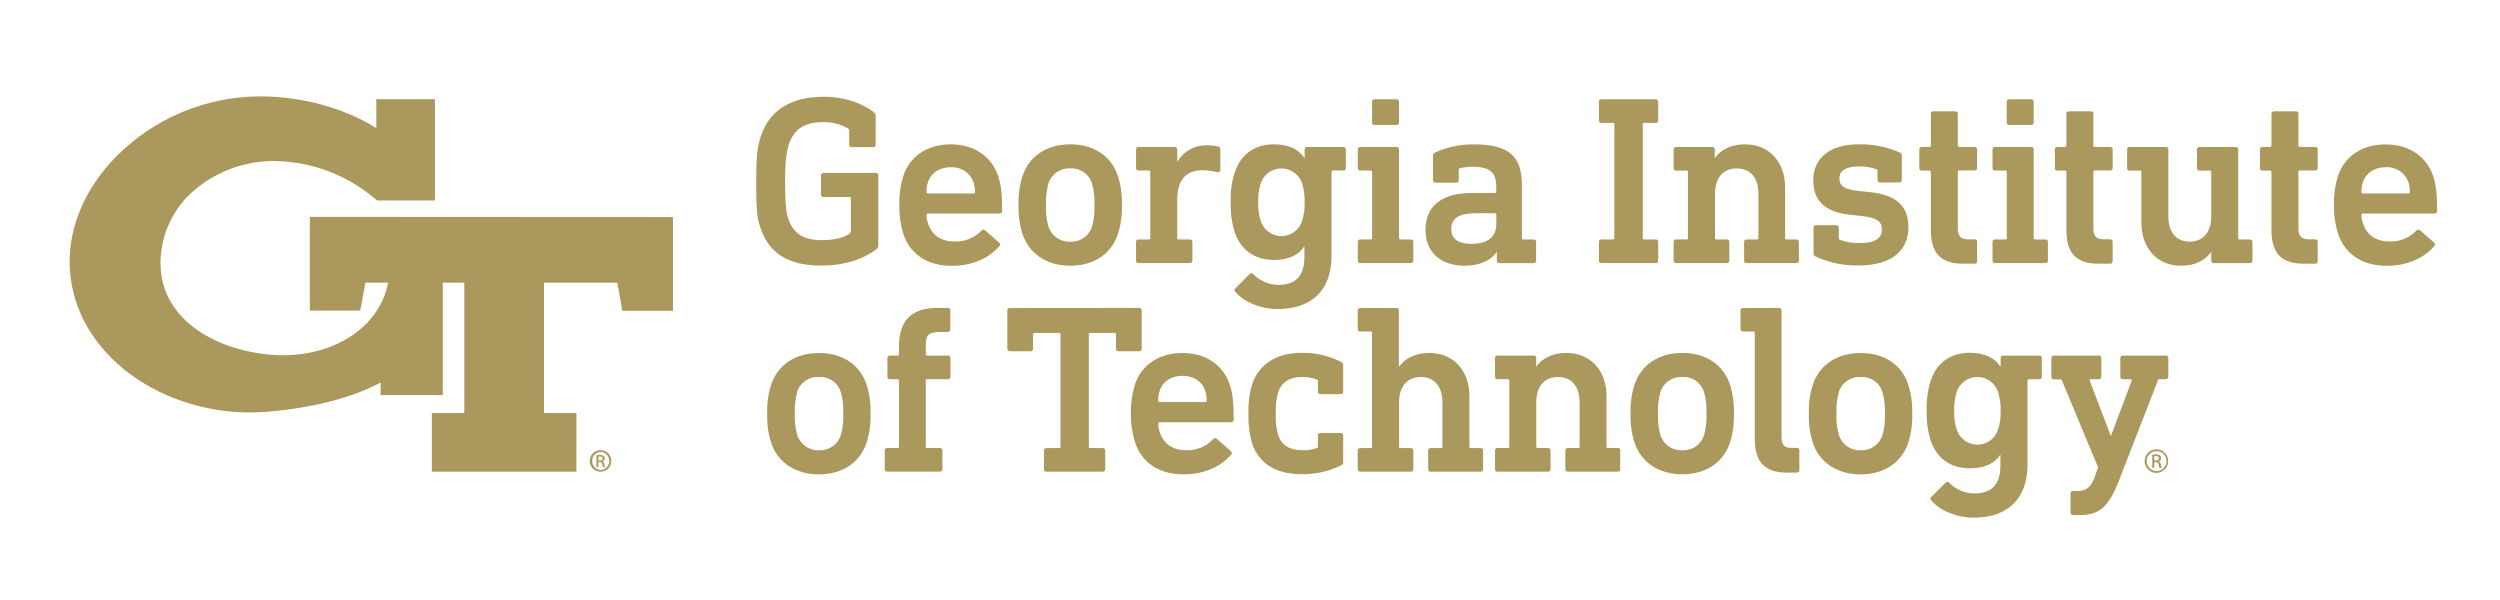 <svg width="100" height="24" viewBox="0 0 100 24" fill="none" xmlns="http://www.w3.org/2000/svg">
<path d="M34.961 4.499C34.983 4.514 35.001 4.535 35.012 4.56C35.024 4.584 35.029 4.611 35.027 4.638V5.791C35.028 5.803 35.026 5.816 35.022 5.828C35.017 5.84 35.01 5.851 35.001 5.86C34.992 5.869 34.981 5.876 34.969 5.881C34.957 5.885 34.944 5.887 34.931 5.886H34.065C34.052 5.888 34.039 5.886 34.027 5.881C34.014 5.877 34.003 5.87 33.994 5.861C33.985 5.852 33.978 5.841 33.973 5.829C33.969 5.817 33.967 5.804 33.968 5.791V5.223C33.969 5.207 33.967 5.192 33.96 5.178C33.953 5.165 33.943 5.153 33.93 5.145C33.623 4.964 33.272 4.874 32.916 4.885C32.108 4.885 31.741 5.232 31.558 5.761C31.481 6.003 31.404 6.33 31.404 7.264C31.404 8.199 31.452 8.514 31.529 8.748C31.712 9.278 32.069 9.606 32.869 9.606C33.398 9.606 33.745 9.499 33.937 9.374C34.015 9.327 34.034 9.298 34.034 9.22V7.939C34.035 7.931 34.035 7.923 34.032 7.916C34.03 7.908 34.025 7.901 34.02 7.895C34.014 7.89 34.007 7.886 33.999 7.883C33.992 7.88 33.984 7.88 33.976 7.881H32.935C32.923 7.882 32.91 7.88 32.898 7.875C32.886 7.871 32.875 7.864 32.866 7.855C32.857 7.846 32.85 7.835 32.845 7.823C32.841 7.811 32.839 7.798 32.84 7.785V7.014C32.839 7.001 32.841 6.989 32.845 6.977C32.85 6.965 32.857 6.954 32.866 6.945C32.875 6.936 32.886 6.929 32.898 6.924C32.91 6.92 32.923 6.918 32.935 6.918H35.035C35.048 6.917 35.061 6.919 35.074 6.924C35.086 6.928 35.097 6.935 35.106 6.944C35.115 6.953 35.122 6.964 35.127 6.976C35.132 6.988 35.134 7.001 35.133 7.014V9.777C35.139 9.824 35.129 9.871 35.107 9.912C35.084 9.954 35.049 9.987 35.006 10.007C34.487 10.384 33.756 10.624 32.849 10.624C31.529 10.624 30.749 10.132 30.412 9.096C30.273 8.692 30.248 8.296 30.248 7.266C30.248 6.235 30.297 5.86 30.431 5.46C30.767 4.42 31.626 3.871 32.945 3.871C33.776 3.864 34.537 4.143 34.961 4.499Z" fill="#AA985D"/>
<path d="M39.931 7.055C40.037 7.383 40.086 7.7 40.086 8.444C40.086 8.458 40.084 8.472 40.078 8.484C40.073 8.497 40.065 8.509 40.055 8.518C40.045 8.527 40.032 8.534 40.019 8.538C40.006 8.542 39.992 8.543 39.979 8.541H37.118C37.11 8.541 37.102 8.541 37.095 8.544C37.087 8.547 37.081 8.551 37.075 8.556C37.07 8.562 37.066 8.568 37.063 8.576C37.061 8.583 37.06 8.591 37.061 8.598C37.061 8.72 37.084 8.841 37.127 8.955C37.282 9.408 37.648 9.658 38.168 9.658C38.37 9.669 38.572 9.636 38.76 9.561C38.948 9.486 39.118 9.371 39.257 9.223C39.273 9.203 39.296 9.189 39.322 9.185C39.348 9.182 39.374 9.188 39.395 9.204L39.963 9.705C39.975 9.713 39.985 9.722 39.992 9.734C39.998 9.746 40.003 9.759 40.004 9.772C40.005 9.786 40.002 9.799 39.997 9.812C39.992 9.824 39.983 9.836 39.973 9.844C39.579 10.307 38.923 10.634 38.066 10.634C37.083 10.634 36.39 10.153 36.13 9.344C36.016 8.974 35.962 8.588 35.972 8.201C35.963 7.814 36.015 7.427 36.126 7.055C36.386 6.246 37.098 5.773 38.023 5.773C38.977 5.773 39.67 6.265 39.931 7.055ZM37.118 7.286C37.077 7.414 37.058 7.548 37.061 7.682C37.06 7.689 37.061 7.697 37.063 7.705C37.066 7.712 37.07 7.719 37.075 7.724C37.081 7.729 37.087 7.734 37.095 7.736C37.102 7.739 37.11 7.74 37.118 7.739H38.938C38.946 7.74 38.954 7.739 38.962 7.737C38.969 7.734 38.976 7.73 38.982 7.725C38.987 7.719 38.992 7.712 38.994 7.705C38.997 7.698 38.998 7.69 38.997 7.682C39 7.547 38.98 7.414 38.938 7.286C38.873 7.102 38.749 6.944 38.585 6.836C38.422 6.728 38.228 6.677 38.033 6.689C37.59 6.689 37.243 6.911 37.118 7.286Z" fill="#AA985D"/>
<path d="M44.721 7.055C44.837 7.426 44.889 7.813 44.876 8.201C44.889 8.59 44.837 8.977 44.721 9.348C44.462 10.157 43.749 10.629 42.815 10.629C41.88 10.629 41.158 10.157 40.897 9.348C40.781 8.977 40.729 8.59 40.742 8.201C40.729 7.813 40.781 7.426 40.897 7.055C41.158 6.246 41.869 5.773 42.815 5.773C43.76 5.773 44.459 6.246 44.721 7.055ZM41.937 7.344C41.859 7.623 41.826 7.912 41.841 8.201C41.826 8.49 41.858 8.78 41.937 9.058C41.995 9.242 42.113 9.402 42.272 9.512C42.431 9.622 42.622 9.676 42.815 9.665C43.006 9.676 43.196 9.621 43.353 9.511C43.51 9.401 43.626 9.242 43.681 9.058C43.76 8.78 43.792 8.49 43.777 8.201C43.792 7.912 43.759 7.623 43.681 7.344C43.627 7.16 43.511 6.999 43.354 6.889C43.197 6.779 43.006 6.725 42.815 6.737C42.621 6.725 42.429 6.778 42.269 6.888C42.109 6.998 41.991 7.159 41.934 7.344H41.937Z" fill="#AA985D"/>
<path d="M48.717 5.859C48.775 5.869 48.814 5.897 48.814 5.955V6.789C48.814 6.857 48.775 6.905 48.699 6.886C48.511 6.843 48.321 6.817 48.129 6.808C47.446 6.808 47.089 7.175 47.089 8.003V9.519C47.088 9.527 47.088 9.535 47.091 9.543C47.093 9.55 47.098 9.557 47.103 9.563C47.109 9.569 47.116 9.573 47.123 9.575C47.131 9.578 47.139 9.579 47.147 9.578H47.6C47.613 9.577 47.625 9.579 47.637 9.584C47.649 9.588 47.66 9.595 47.669 9.604C47.678 9.613 47.685 9.624 47.69 9.636C47.694 9.648 47.696 9.661 47.696 9.673V10.425C47.697 10.438 47.695 10.45 47.69 10.463C47.686 10.475 47.679 10.486 47.669 10.495C47.66 10.504 47.65 10.511 47.638 10.516C47.626 10.521 47.613 10.523 47.6 10.522H45.537C45.525 10.523 45.512 10.521 45.5 10.516C45.488 10.511 45.477 10.504 45.468 10.495C45.459 10.486 45.452 10.475 45.447 10.463C45.443 10.45 45.441 10.438 45.442 10.425V9.673C45.441 9.661 45.443 9.648 45.448 9.636C45.452 9.624 45.459 9.613 45.468 9.604C45.477 9.595 45.488 9.588 45.5 9.584C45.512 9.579 45.525 9.577 45.537 9.578H45.954C45.962 9.578 45.97 9.578 45.977 9.575C45.985 9.572 45.991 9.568 45.997 9.562C46.002 9.557 46.007 9.55 46.009 9.542C46.011 9.535 46.012 9.527 46.011 9.519V6.88C46.012 6.872 46.011 6.865 46.009 6.857C46.007 6.85 46.002 6.843 45.997 6.837C45.991 6.831 45.985 6.827 45.977 6.825C45.97 6.822 45.962 6.821 45.954 6.822H45.537C45.525 6.823 45.512 6.821 45.5 6.816C45.488 6.812 45.477 6.805 45.468 6.796C45.459 6.787 45.452 6.776 45.447 6.764C45.443 6.752 45.441 6.739 45.442 6.726V5.975C45.441 5.962 45.443 5.949 45.447 5.937C45.452 5.925 45.459 5.914 45.468 5.905C45.477 5.896 45.488 5.888 45.5 5.884C45.512 5.879 45.525 5.877 45.537 5.878H46.993C47.006 5.877 47.019 5.879 47.031 5.884C47.043 5.888 47.054 5.896 47.063 5.905C47.072 5.914 47.079 5.925 47.083 5.937C47.088 5.949 47.09 5.962 47.089 5.975V6.457H47.099C47.218 6.256 47.389 6.09 47.594 5.976C47.799 5.863 48.03 5.806 48.264 5.811C48.416 5.811 48.568 5.827 48.717 5.859Z" fill="#AA985D"/>
<path d="M52.177 6.323H52.185V5.976C52.184 5.963 52.186 5.95 52.191 5.938C52.195 5.926 52.203 5.915 52.212 5.906C52.221 5.896 52.232 5.889 52.244 5.885C52.256 5.88 52.269 5.878 52.282 5.879H53.736C53.749 5.878 53.762 5.88 53.775 5.885C53.787 5.889 53.798 5.896 53.807 5.906C53.816 5.915 53.823 5.926 53.828 5.938C53.833 5.95 53.834 5.963 53.834 5.976V6.723C53.834 6.736 53.833 6.749 53.828 6.761C53.823 6.774 53.816 6.784 53.807 6.794C53.798 6.803 53.787 6.81 53.775 6.814C53.762 6.819 53.749 6.82 53.736 6.819H53.32C53.312 6.818 53.304 6.819 53.296 6.821C53.288 6.824 53.282 6.828 53.276 6.834C53.27 6.839 53.266 6.846 53.264 6.854C53.261 6.862 53.26 6.87 53.261 6.878V10.235C53.261 11.564 52.52 12.362 51.095 12.362C50.449 12.362 49.764 12.093 49.409 11.668C49.398 11.659 49.39 11.648 49.385 11.636C49.38 11.623 49.377 11.61 49.378 11.596C49.379 11.582 49.383 11.569 49.39 11.558C49.397 11.546 49.407 11.536 49.418 11.529L49.986 10.961C49.995 10.951 50.005 10.943 50.017 10.937C50.029 10.931 50.043 10.928 50.056 10.928C50.069 10.928 50.082 10.931 50.094 10.937C50.106 10.943 50.117 10.951 50.125 10.961C50.257 11.097 50.414 11.205 50.587 11.279C50.761 11.354 50.948 11.393 51.136 11.394C51.85 11.394 52.177 11.008 52.177 10.283V9.858H52.168C51.956 10.186 51.561 10.398 50.964 10.398C50.184 10.398 49.624 10.003 49.384 9.271C49.266 8.887 49.214 8.487 49.23 8.086C49.213 7.688 49.265 7.291 49.384 6.911C49.624 6.169 50.184 5.773 50.964 5.773C51.57 5.773 51.964 5.986 52.177 6.323ZM50.432 7.325C50.354 7.571 50.318 7.828 50.327 8.086C50.317 8.344 50.352 8.602 50.432 8.847C50.489 9.021 50.599 9.172 50.747 9.279C50.895 9.386 51.073 9.444 51.256 9.444C51.438 9.444 51.617 9.386 51.764 9.279C51.912 9.172 52.023 9.021 52.08 8.847C52.16 8.602 52.196 8.344 52.185 8.086C52.194 7.828 52.159 7.57 52.08 7.325C52.021 7.153 51.91 7.004 51.762 6.899C51.614 6.794 51.437 6.737 51.256 6.737C51.075 6.737 50.898 6.794 50.75 6.899C50.602 7.004 50.491 7.153 50.432 7.325Z" fill="#AA985D"/>
<path d="M55.864 5.878C55.877 5.877 55.89 5.879 55.902 5.884C55.914 5.888 55.925 5.895 55.934 5.905C55.943 5.914 55.95 5.925 55.955 5.937C55.959 5.949 55.961 5.962 55.96 5.975V9.52C55.959 9.527 55.959 9.536 55.962 9.543C55.965 9.551 55.969 9.558 55.974 9.563C55.98 9.569 55.987 9.573 55.995 9.576C56.002 9.578 56.01 9.579 56.018 9.578H56.435C56.448 9.577 56.461 9.579 56.473 9.583C56.485 9.588 56.496 9.595 56.505 9.604C56.514 9.613 56.521 9.624 56.526 9.636C56.531 9.648 56.533 9.661 56.532 9.674V10.425C56.533 10.438 56.531 10.451 56.526 10.463C56.522 10.475 56.515 10.486 56.505 10.496C56.496 10.505 56.485 10.512 56.473 10.517C56.461 10.521 56.448 10.523 56.435 10.522H54.41C54.397 10.523 54.384 10.521 54.372 10.517C54.36 10.512 54.349 10.505 54.339 10.496C54.33 10.486 54.323 10.475 54.318 10.463C54.314 10.451 54.312 10.438 54.313 10.425V9.674C54.312 9.661 54.314 9.648 54.319 9.636C54.324 9.624 54.331 9.613 54.34 9.604C54.349 9.595 54.36 9.588 54.372 9.583C54.384 9.579 54.397 9.577 54.41 9.578H54.827C54.834 9.579 54.843 9.578 54.85 9.576C54.858 9.573 54.865 9.569 54.87 9.563C54.876 9.558 54.88 9.551 54.883 9.543C54.885 9.536 54.886 9.527 54.885 9.52V6.881C54.886 6.873 54.885 6.865 54.883 6.857C54.88 6.849 54.876 6.842 54.87 6.837C54.865 6.831 54.858 6.827 54.85 6.824C54.843 6.822 54.834 6.821 54.827 6.822H54.41C54.397 6.823 54.384 6.822 54.372 6.817C54.36 6.813 54.349 6.806 54.339 6.797C54.33 6.787 54.323 6.777 54.318 6.764C54.314 6.752 54.312 6.739 54.313 6.726V5.975C54.312 5.962 54.314 5.949 54.318 5.937C54.323 5.925 54.33 5.914 54.339 5.905C54.349 5.895 54.36 5.888 54.372 5.884C54.384 5.879 54.397 5.877 54.41 5.878H55.864ZM55.864 3.971C55.877 3.97 55.89 3.972 55.902 3.977C55.914 3.981 55.925 3.988 55.934 3.998C55.943 4.007 55.95 4.018 55.955 4.03C55.959 4.042 55.961 4.055 55.96 4.068V4.901C55.961 4.914 55.959 4.927 55.954 4.939C55.95 4.951 55.943 4.962 55.934 4.971C55.925 4.98 55.914 4.987 55.902 4.992C55.89 4.996 55.877 4.998 55.864 4.997H54.978C54.965 4.998 54.952 4.996 54.94 4.992C54.928 4.987 54.917 4.98 54.908 4.971C54.899 4.962 54.892 4.951 54.888 4.939C54.883 4.927 54.881 4.914 54.882 4.901V4.068C54.881 4.055 54.883 4.042 54.887 4.03C54.892 4.018 54.899 4.007 54.908 3.998C54.917 3.988 54.928 3.981 54.94 3.977C54.952 3.972 54.965 3.97 54.978 3.971H55.864Z" fill="#AA985D"/>
<path d="M60.875 7.392V9.521C60.874 9.529 60.875 9.537 60.877 9.544C60.88 9.552 60.884 9.558 60.889 9.564C60.895 9.57 60.901 9.574 60.909 9.577C60.916 9.579 60.924 9.58 60.932 9.579H61.349C61.361 9.579 61.374 9.581 61.386 9.585C61.398 9.59 61.409 9.597 61.418 9.606C61.427 9.615 61.434 9.626 61.438 9.638C61.443 9.649 61.445 9.662 61.444 9.675V10.426C61.445 10.439 61.443 10.452 61.439 10.464C61.434 10.476 61.427 10.487 61.418 10.496C61.409 10.505 61.398 10.513 61.386 10.517C61.374 10.522 61.362 10.524 61.349 10.524H59.971C59.958 10.524 59.945 10.522 59.933 10.518C59.921 10.513 59.91 10.506 59.9 10.497C59.891 10.488 59.884 10.477 59.879 10.464C59.875 10.452 59.873 10.439 59.874 10.426V10.09H59.861C59.64 10.407 59.217 10.629 58.571 10.629C57.738 10.629 57.02 10.176 57.02 9.203C57.02 8.192 57.733 7.719 58.87 7.719H59.794C59.802 7.721 59.81 7.72 59.818 7.717C59.825 7.715 59.832 7.711 59.837 7.705C59.843 7.7 59.847 7.693 59.849 7.686C59.852 7.678 59.853 7.67 59.852 7.662V7.479C59.852 6.949 59.65 6.669 58.899 6.669C58.73 6.672 58.562 6.692 58.397 6.728C58.358 6.737 58.349 6.757 58.349 6.794V7.211C58.349 7.224 58.348 7.237 58.343 7.249C58.339 7.261 58.331 7.272 58.322 7.281C58.313 7.29 58.303 7.297 58.291 7.301C58.279 7.306 58.266 7.308 58.253 7.307H57.419C57.407 7.308 57.394 7.306 57.382 7.301C57.37 7.297 57.359 7.29 57.349 7.281C57.34 7.272 57.333 7.261 57.328 7.249C57.324 7.237 57.322 7.224 57.322 7.211V6.226C57.32 6.2 57.327 6.174 57.341 6.151C57.355 6.129 57.376 6.111 57.4 6.101C57.887 5.881 58.416 5.769 58.95 5.774C60.364 5.774 60.875 6.256 60.875 7.392ZM59.044 8.529C58.36 8.529 58.051 8.732 58.051 9.165C58.051 9.55 58.329 9.753 58.842 9.753C59.497 9.753 59.853 9.493 59.853 8.962V8.587C59.853 8.549 59.835 8.529 59.796 8.529H59.044Z" fill="#AA985D"/>
<path d="M66.231 3.971C66.244 3.97 66.257 3.972 66.269 3.977C66.281 3.981 66.292 3.988 66.301 3.998C66.31 4.007 66.317 4.018 66.322 4.03C66.326 4.042 66.328 4.055 66.327 4.068V4.819C66.328 4.832 66.326 4.845 66.321 4.857C66.317 4.869 66.309 4.88 66.3 4.889C66.291 4.898 66.28 4.905 66.268 4.91C66.256 4.914 66.244 4.916 66.231 4.915H65.768C65.76 4.914 65.753 4.915 65.745 4.917C65.738 4.92 65.731 4.924 65.725 4.929C65.719 4.935 65.715 4.942 65.713 4.949C65.71 4.957 65.709 4.964 65.71 4.972V9.52C65.709 9.527 65.71 9.536 65.712 9.543C65.715 9.551 65.719 9.558 65.725 9.563C65.73 9.569 65.737 9.573 65.745 9.576C65.752 9.578 65.76 9.579 65.768 9.578H66.231C66.244 9.577 66.256 9.579 66.268 9.583C66.28 9.588 66.291 9.595 66.3 9.604C66.309 9.613 66.317 9.624 66.321 9.636C66.326 9.648 66.328 9.661 66.327 9.674V10.425C66.328 10.438 66.326 10.451 66.322 10.463C66.317 10.475 66.31 10.486 66.301 10.496C66.292 10.505 66.281 10.512 66.269 10.517C66.257 10.521 66.244 10.523 66.231 10.522H64.053C64.04 10.523 64.027 10.521 64.015 10.516C64.003 10.511 63.992 10.504 63.983 10.495C63.974 10.486 63.967 10.475 63.963 10.463C63.958 10.451 63.956 10.438 63.957 10.425V9.674C63.957 9.661 63.959 9.648 63.963 9.636C63.968 9.624 63.975 9.614 63.984 9.605C63.993 9.596 64.004 9.589 64.016 9.584C64.028 9.579 64.04 9.577 64.053 9.578H64.516C64.523 9.579 64.532 9.578 64.539 9.576C64.547 9.573 64.554 9.569 64.559 9.563C64.565 9.558 64.569 9.551 64.572 9.543C64.574 9.536 64.575 9.527 64.574 9.52V4.972C64.575 4.964 64.574 4.957 64.571 4.949C64.569 4.942 64.564 4.935 64.559 4.929C64.553 4.924 64.546 4.92 64.539 4.917C64.531 4.915 64.523 4.914 64.516 4.915H64.053C64.04 4.916 64.028 4.914 64.016 4.909C64.004 4.905 63.993 4.898 63.984 4.889C63.975 4.88 63.968 4.869 63.963 4.857C63.959 4.845 63.957 4.832 63.957 4.819V4.068C63.956 4.055 63.958 4.042 63.963 4.03C63.967 4.018 63.974 4.007 63.983 3.998C63.992 3.989 64.003 3.982 64.015 3.977C64.027 3.972 64.04 3.97 64.053 3.971H66.231Z" fill="#AA985D"/>
<path d="M71.406 7.498V9.521C71.405 9.528 71.406 9.536 71.408 9.544C71.411 9.551 71.415 9.558 71.421 9.564C71.426 9.569 71.433 9.574 71.44 9.576C71.448 9.579 71.456 9.58 71.463 9.579H71.859C71.872 9.578 71.885 9.58 71.897 9.585C71.909 9.59 71.919 9.597 71.928 9.606C71.937 9.615 71.944 9.626 71.949 9.637C71.954 9.649 71.956 9.662 71.955 9.675V10.426C71.956 10.439 71.954 10.452 71.949 10.464C71.945 10.476 71.938 10.487 71.929 10.496C71.92 10.505 71.909 10.513 71.897 10.517C71.885 10.522 71.872 10.524 71.859 10.523H69.861C69.848 10.524 69.835 10.522 69.823 10.518C69.811 10.513 69.8 10.506 69.79 10.497C69.781 10.488 69.774 10.476 69.77 10.464C69.766 10.452 69.764 10.439 69.765 10.426V9.675C69.764 9.662 69.766 9.649 69.77 9.637C69.775 9.625 69.782 9.614 69.791 9.605C69.8 9.596 69.811 9.589 69.823 9.585C69.835 9.58 69.848 9.578 69.861 9.579H70.277C70.285 9.58 70.293 9.579 70.301 9.577C70.308 9.574 70.315 9.57 70.321 9.564C70.327 9.559 70.331 9.552 70.334 9.544C70.336 9.537 70.337 9.529 70.336 9.521V7.748C70.336 7.151 70.047 6.737 69.469 6.737C68.891 6.737 68.601 7.154 68.601 7.748V9.521C68.6 9.529 68.6 9.537 68.603 9.544C68.605 9.552 68.61 9.559 68.615 9.564C68.621 9.57 68.628 9.574 68.636 9.577C68.643 9.579 68.651 9.58 68.659 9.579H69.076C69.089 9.578 69.102 9.58 69.114 9.585C69.126 9.589 69.137 9.596 69.146 9.605C69.155 9.614 69.162 9.625 69.167 9.637C69.172 9.649 69.174 9.662 69.173 9.675V10.426C69.174 10.439 69.172 10.452 69.167 10.464C69.163 10.476 69.156 10.488 69.146 10.497C69.137 10.506 69.126 10.513 69.114 10.518C69.102 10.522 69.089 10.524 69.076 10.523H67.043C67.03 10.524 67.017 10.522 67.004 10.518C66.992 10.513 66.981 10.506 66.972 10.497C66.963 10.488 66.956 10.476 66.951 10.464C66.947 10.452 66.945 10.439 66.945 10.426V9.675C66.945 9.662 66.947 9.649 66.951 9.637C66.956 9.625 66.963 9.614 66.972 9.605C66.982 9.596 66.993 9.589 67.005 9.585C67.017 9.58 67.03 9.578 67.043 9.579H67.459C67.467 9.58 67.475 9.579 67.483 9.577C67.49 9.574 67.497 9.57 67.503 9.564C67.509 9.559 67.513 9.552 67.516 9.544C67.518 9.537 67.519 9.529 67.517 9.521V6.882C67.519 6.874 67.518 6.866 67.516 6.858C67.513 6.851 67.509 6.844 67.503 6.838C67.497 6.832 67.49 6.828 67.483 6.825C67.475 6.823 67.467 6.822 67.459 6.823H67.043C67.029 6.825 67.016 6.823 67.003 6.819C66.99 6.814 66.979 6.807 66.969 6.797C66.96 6.787 66.953 6.776 66.948 6.763C66.944 6.75 66.942 6.737 66.944 6.723V5.976C66.943 5.963 66.945 5.95 66.95 5.938C66.954 5.926 66.961 5.915 66.971 5.906C66.98 5.896 66.991 5.889 67.003 5.885C67.015 5.88 67.028 5.878 67.041 5.879H68.495C68.508 5.878 68.521 5.88 68.533 5.885C68.545 5.889 68.556 5.896 68.566 5.906C68.575 5.915 68.582 5.926 68.586 5.938C68.59 5.95 68.592 5.963 68.591 5.976V6.314H68.601C68.804 6.025 69.198 5.773 69.795 5.773C70.79 5.773 71.406 6.505 71.406 7.498Z" fill="#AA985D"/>
<path d="M75.995 6.1C76.021 6.111 76.043 6.131 76.057 6.156C76.071 6.181 76.076 6.21 76.072 6.239V7.203C76.072 7.215 76.07 7.228 76.065 7.24C76.061 7.252 76.054 7.263 76.045 7.272C76.036 7.281 76.025 7.288 76.013 7.292C76.001 7.297 75.988 7.299 75.976 7.298H75.195C75.182 7.299 75.169 7.297 75.157 7.293C75.145 7.288 75.135 7.281 75.126 7.272C75.117 7.263 75.109 7.252 75.105 7.24C75.1 7.228 75.099 7.215 75.099 7.203V6.841C75.101 6.825 75.098 6.808 75.089 6.794C75.08 6.78 75.066 6.77 75.051 6.765C74.827 6.688 74.592 6.652 74.356 6.658C73.816 6.658 73.576 6.841 73.576 7.13C73.576 7.419 73.73 7.573 74.356 7.641L74.862 7.694C75.941 7.821 76.335 8.311 76.335 9.091C76.335 10.036 75.652 10.619 74.342 10.619C73.744 10.63 73.151 10.505 72.608 10.252C72.585 10.243 72.567 10.227 72.555 10.206C72.543 10.185 72.538 10.161 72.541 10.137V9.105C72.54 9.092 72.542 9.08 72.547 9.068C72.551 9.056 72.558 9.045 72.567 9.036C72.576 9.027 72.587 9.02 72.599 9.015C72.611 9.011 72.624 9.009 72.637 9.009H73.456C73.469 9.009 73.482 9.011 73.494 9.015C73.506 9.02 73.517 9.027 73.526 9.036C73.535 9.045 73.542 9.056 73.546 9.068C73.551 9.08 73.553 9.092 73.552 9.105V9.529C73.551 9.544 73.555 9.559 73.564 9.572C73.573 9.584 73.586 9.593 73.601 9.597C73.86 9.688 74.134 9.73 74.409 9.722C75.006 9.722 75.276 9.529 75.276 9.183C75.276 8.875 75.103 8.711 74.477 8.643L73.966 8.586C72.955 8.469 72.531 7.989 72.531 7.208C72.531 6.34 73.166 5.772 74.362 5.772C74.923 5.763 75.48 5.875 75.995 6.1Z" fill="#AA985D"/>
<path d="M78.216 4.453C78.229 4.452 78.242 4.454 78.254 4.459C78.266 4.463 78.277 4.47 78.286 4.48C78.295 4.489 78.302 4.499 78.307 4.511C78.312 4.523 78.314 4.536 78.313 4.549V5.821C78.312 5.829 78.313 5.837 78.315 5.844C78.318 5.852 78.322 5.859 78.327 5.864C78.333 5.87 78.34 5.874 78.347 5.876C78.355 5.879 78.362 5.879 78.37 5.878H78.987C79 5.877 79.013 5.879 79.025 5.884C79.037 5.889 79.048 5.896 79.058 5.905C79.067 5.914 79.074 5.925 79.078 5.937C79.083 5.95 79.085 5.963 79.084 5.976V6.723C79.085 6.736 79.083 6.749 79.078 6.761C79.074 6.773 79.067 6.784 79.058 6.793C79.048 6.802 79.037 6.809 79.025 6.813C79.013 6.818 79 6.82 78.987 6.819H78.37C78.362 6.818 78.355 6.819 78.347 6.821C78.34 6.824 78.333 6.828 78.327 6.834C78.322 6.839 78.318 6.846 78.315 6.854C78.313 6.861 78.312 6.869 78.313 6.877V9.141C78.313 9.469 78.452 9.574 78.747 9.574H78.987C79 9.573 79.013 9.575 79.025 9.58C79.037 9.584 79.048 9.591 79.057 9.6C79.066 9.609 79.073 9.62 79.078 9.632C79.083 9.644 79.085 9.657 79.084 9.67V10.45C79.085 10.463 79.083 10.476 79.078 10.489C79.074 10.501 79.067 10.512 79.058 10.521C79.048 10.53 79.037 10.537 79.025 10.542C79.013 10.547 79 10.549 78.987 10.548H78.524C77.591 10.548 77.234 10.095 77.234 9.188V6.881C77.235 6.873 77.235 6.865 77.232 6.857C77.23 6.85 77.225 6.843 77.22 6.837C77.214 6.832 77.207 6.827 77.2 6.825C77.192 6.822 77.184 6.822 77.176 6.823H76.868C76.855 6.824 76.842 6.822 76.83 6.817C76.818 6.813 76.807 6.806 76.798 6.796C76.789 6.787 76.782 6.777 76.777 6.765C76.773 6.753 76.771 6.74 76.772 6.727V5.976C76.771 5.963 76.773 5.95 76.777 5.938C76.782 5.926 76.789 5.915 76.798 5.906C76.807 5.896 76.818 5.889 76.83 5.884C76.842 5.88 76.855 5.878 76.868 5.878H77.176C77.215 5.878 77.234 5.86 77.234 5.821V4.549C77.234 4.536 77.236 4.524 77.24 4.512C77.245 4.5 77.252 4.489 77.261 4.48C77.27 4.471 77.281 4.464 77.293 4.459C77.305 4.455 77.317 4.453 77.33 4.453H78.216Z" fill="#AA985D"/>
<path d="M81.25 5.878C81.263 5.877 81.276 5.879 81.288 5.884C81.3 5.888 81.311 5.895 81.321 5.904C81.33 5.914 81.337 5.925 81.341 5.937C81.346 5.949 81.348 5.962 81.347 5.975V9.52C81.346 9.527 81.347 9.535 81.349 9.543C81.352 9.55 81.356 9.557 81.361 9.563C81.367 9.568 81.374 9.573 81.381 9.575C81.388 9.578 81.396 9.579 81.404 9.578H81.821C81.834 9.577 81.846 9.579 81.858 9.584C81.87 9.589 81.881 9.596 81.89 9.605C81.899 9.614 81.906 9.624 81.911 9.636C81.915 9.648 81.917 9.661 81.917 9.674V10.425C81.918 10.438 81.916 10.451 81.911 10.463C81.907 10.475 81.9 10.486 81.891 10.495C81.882 10.504 81.871 10.511 81.859 10.516C81.847 10.521 81.834 10.523 81.821 10.522H79.797C79.784 10.523 79.771 10.521 79.759 10.517C79.747 10.512 79.736 10.505 79.727 10.496C79.718 10.486 79.711 10.475 79.707 10.463C79.702 10.451 79.7 10.438 79.701 10.425V9.674C79.701 9.661 79.703 9.648 79.707 9.636C79.712 9.624 79.719 9.613 79.728 9.604C79.737 9.595 79.748 9.588 79.76 9.583C79.772 9.579 79.784 9.577 79.797 9.578H80.214C80.222 9.579 80.23 9.578 80.238 9.576C80.245 9.573 80.252 9.569 80.258 9.563C80.263 9.558 80.268 9.551 80.27 9.543C80.273 9.536 80.273 9.527 80.272 9.52V6.881C80.273 6.873 80.273 6.865 80.27 6.857C80.268 6.849 80.263 6.842 80.258 6.837C80.252 6.831 80.245 6.827 80.238 6.824C80.23 6.822 80.222 6.821 80.214 6.822H79.797C79.784 6.823 79.772 6.821 79.76 6.817C79.748 6.812 79.737 6.805 79.728 6.796C79.719 6.787 79.712 6.776 79.707 6.764C79.703 6.752 79.701 6.739 79.701 6.726V5.975C79.7 5.962 79.702 5.949 79.707 5.937C79.711 5.925 79.718 5.914 79.727 5.905C79.736 5.895 79.747 5.888 79.759 5.884C79.771 5.879 79.784 5.877 79.797 5.878H81.25ZM81.25 3.971C81.263 3.97 81.276 3.972 81.288 3.977C81.3 3.981 81.311 3.988 81.321 3.998C81.33 4.007 81.337 4.018 81.341 4.03C81.346 4.042 81.348 4.055 81.347 4.068V4.901C81.348 4.914 81.346 4.927 81.342 4.939C81.337 4.952 81.33 4.962 81.321 4.972C81.311 4.981 81.3 4.988 81.288 4.992C81.276 4.997 81.263 4.998 81.25 4.997H80.364C80.351 4.998 80.338 4.996 80.326 4.992C80.314 4.987 80.303 4.98 80.294 4.971C80.285 4.962 80.278 4.951 80.274 4.939C80.269 4.927 80.267 4.914 80.268 4.901V4.068C80.267 4.055 80.269 4.042 80.274 4.03C80.278 4.018 80.285 4.007 80.294 3.998C80.303 3.989 80.314 3.982 80.326 3.977C80.338 3.972 80.351 3.97 80.364 3.971H81.25Z" fill="#AA985D"/>
<path d="M83.638 4.453C83.651 4.452 83.664 4.454 83.676 4.459C83.688 4.463 83.699 4.47 83.708 4.48C83.717 4.489 83.724 4.499 83.729 4.511C83.734 4.523 83.736 4.536 83.735 4.549V5.821C83.734 5.829 83.735 5.837 83.737 5.844C83.74 5.852 83.744 5.859 83.749 5.864C83.755 5.87 83.762 5.874 83.769 5.876C83.776 5.879 83.784 5.879 83.792 5.878H84.409C84.422 5.877 84.435 5.879 84.447 5.884C84.459 5.889 84.47 5.896 84.479 5.905C84.489 5.914 84.496 5.925 84.5 5.937C84.505 5.95 84.507 5.963 84.506 5.976V6.723C84.507 6.736 84.505 6.749 84.5 6.761C84.496 6.773 84.489 6.784 84.479 6.793C84.47 6.802 84.459 6.809 84.447 6.813C84.435 6.818 84.422 6.82 84.409 6.819H83.792C83.784 6.818 83.776 6.819 83.769 6.821C83.761 6.824 83.755 6.828 83.749 6.834C83.744 6.839 83.74 6.846 83.737 6.854C83.735 6.861 83.734 6.869 83.735 6.877V9.141C83.735 9.469 83.874 9.574 84.168 9.574H84.409C84.422 9.573 84.435 9.575 84.447 9.58C84.459 9.584 84.47 9.591 84.479 9.6C84.488 9.609 84.495 9.62 84.5 9.632C84.504 9.644 84.507 9.657 84.506 9.67V10.45C84.507 10.463 84.505 10.476 84.5 10.489C84.496 10.501 84.489 10.512 84.479 10.521C84.47 10.53 84.459 10.537 84.447 10.542C84.435 10.547 84.422 10.549 84.409 10.548H83.946C83.013 10.548 82.656 10.095 82.656 9.188V6.881C82.657 6.873 82.656 6.865 82.654 6.857C82.651 6.85 82.647 6.843 82.641 6.837C82.636 6.832 82.629 6.827 82.621 6.825C82.614 6.822 82.606 6.822 82.598 6.823H82.289C82.277 6.824 82.264 6.822 82.252 6.817C82.24 6.813 82.229 6.806 82.22 6.796C82.211 6.787 82.204 6.777 82.199 6.765C82.195 6.753 82.193 6.74 82.194 6.727V5.976C82.193 5.963 82.195 5.95 82.199 5.938C82.204 5.926 82.211 5.915 82.22 5.906C82.229 5.896 82.24 5.889 82.252 5.884C82.264 5.88 82.276 5.878 82.289 5.878H82.598C82.637 5.878 82.656 5.86 82.656 5.821V4.549C82.656 4.536 82.657 4.524 82.662 4.512C82.667 4.5 82.674 4.489 82.683 4.48C82.692 4.471 82.703 4.464 82.715 4.459C82.726 4.455 82.739 4.453 82.752 4.453H83.638Z" fill="#AA985D"/>
<path d="M89.433 5.879C89.446 5.878 89.459 5.881 89.471 5.885C89.483 5.89 89.493 5.897 89.502 5.906C89.511 5.915 89.519 5.926 89.523 5.939C89.528 5.951 89.529 5.963 89.529 5.976V9.521C89.527 9.529 89.528 9.537 89.531 9.544C89.533 9.552 89.537 9.559 89.543 9.565C89.549 9.57 89.556 9.575 89.563 9.577C89.571 9.58 89.579 9.58 89.587 9.579H90.004C90.016 9.579 90.029 9.581 90.041 9.585C90.053 9.59 90.064 9.597 90.073 9.606C90.082 9.615 90.089 9.626 90.093 9.638C90.098 9.649 90.1 9.662 90.099 9.675V10.426C90.1 10.439 90.098 10.452 90.094 10.464C90.089 10.476 90.082 10.487 90.073 10.496C90.064 10.505 90.053 10.513 90.041 10.517C90.029 10.522 90.016 10.524 90.004 10.524H88.545C88.532 10.524 88.52 10.522 88.508 10.517C88.496 10.513 88.485 10.505 88.476 10.496C88.467 10.487 88.46 10.476 88.455 10.464C88.451 10.452 88.449 10.439 88.45 10.426V10.09H88.44C88.19 10.407 87.833 10.629 87.245 10.629C86.254 10.629 85.656 9.897 85.656 8.904V6.882C85.658 6.874 85.657 6.866 85.654 6.858C85.652 6.851 85.648 6.844 85.642 6.838C85.636 6.832 85.629 6.828 85.622 6.826C85.614 6.823 85.606 6.822 85.598 6.824H85.181C85.168 6.825 85.156 6.823 85.143 6.818C85.131 6.814 85.12 6.807 85.111 6.798C85.102 6.789 85.094 6.778 85.09 6.766C85.085 6.754 85.083 6.741 85.084 6.728V5.976C85.083 5.963 85.085 5.95 85.09 5.938C85.094 5.926 85.102 5.915 85.111 5.906C85.12 5.897 85.131 5.889 85.143 5.885C85.155 5.88 85.168 5.878 85.181 5.879H86.638C86.651 5.878 86.664 5.88 86.676 5.885C86.688 5.889 86.699 5.897 86.709 5.906C86.718 5.915 86.725 5.926 86.729 5.938C86.733 5.95 86.735 5.963 86.734 5.976V8.654C86.734 9.251 87.012 9.665 87.593 9.665C88.148 9.665 88.45 9.249 88.45 8.664V6.882C88.451 6.874 88.45 6.866 88.447 6.858C88.445 6.851 88.441 6.844 88.435 6.838C88.429 6.832 88.422 6.828 88.415 6.826C88.407 6.823 88.399 6.822 88.391 6.824H87.975C87.962 6.824 87.949 6.822 87.937 6.818C87.925 6.813 87.914 6.806 87.905 6.797C87.896 6.788 87.889 6.777 87.884 6.765C87.88 6.753 87.878 6.74 87.879 6.728V5.976C87.878 5.963 87.88 5.951 87.884 5.939C87.889 5.926 87.896 5.915 87.905 5.906C87.914 5.897 87.925 5.89 87.937 5.885C87.949 5.881 87.962 5.878 87.975 5.879H89.433Z" fill="#AA985D"/>
<path d="M91.841 4.453C91.854 4.452 91.867 4.454 91.879 4.459C91.891 4.463 91.902 4.471 91.911 4.48C91.92 4.489 91.927 4.5 91.931 4.512C91.936 4.524 91.938 4.536 91.937 4.549V5.821C91.937 5.86 91.957 5.878 91.995 5.878H92.612C92.625 5.877 92.638 5.879 92.65 5.884C92.662 5.889 92.673 5.896 92.682 5.905C92.691 5.914 92.698 5.925 92.703 5.937C92.707 5.95 92.709 5.963 92.708 5.976V6.723C92.709 6.736 92.707 6.748 92.702 6.76C92.698 6.772 92.691 6.783 92.682 6.792C92.673 6.801 92.662 6.808 92.65 6.813C92.638 6.817 92.625 6.819 92.612 6.819H91.995C91.987 6.817 91.979 6.818 91.972 6.821C91.964 6.823 91.957 6.827 91.952 6.833C91.946 6.839 91.942 6.846 91.939 6.853C91.937 6.861 91.936 6.869 91.937 6.877V9.141C91.937 9.469 92.076 9.574 92.372 9.574H92.612C92.625 9.573 92.638 9.575 92.65 9.58C92.662 9.584 92.673 9.591 92.682 9.6C92.691 9.609 92.698 9.62 92.702 9.632C92.707 9.644 92.709 9.657 92.708 9.67V10.45C92.709 10.463 92.707 10.476 92.703 10.489C92.698 10.501 92.691 10.512 92.682 10.521C92.673 10.53 92.662 10.537 92.65 10.542C92.638 10.547 92.625 10.549 92.612 10.548H92.15C91.215 10.548 90.859 10.095 90.859 9.188V6.881C90.86 6.873 90.86 6.865 90.857 6.857C90.855 6.85 90.85 6.843 90.845 6.837C90.839 6.832 90.832 6.827 90.825 6.825C90.817 6.822 90.809 6.822 90.801 6.823H90.493C90.48 6.824 90.467 6.822 90.455 6.817C90.443 6.813 90.432 6.806 90.423 6.796C90.414 6.787 90.407 6.777 90.402 6.765C90.398 6.753 90.396 6.74 90.397 6.727V5.976C90.396 5.963 90.397 5.95 90.402 5.937C90.406 5.925 90.413 5.914 90.422 5.905C90.432 5.896 90.442 5.889 90.455 5.884C90.467 5.879 90.48 5.877 90.493 5.878H90.801C90.84 5.878 90.859 5.86 90.859 5.821V4.549C90.859 4.536 90.86 4.524 90.865 4.512C90.869 4.5 90.876 4.489 90.885 4.48C90.895 4.471 90.906 4.463 90.918 4.459C90.93 4.454 90.942 4.452 90.955 4.453H91.841Z" fill="#AA985D"/>
<path d="M97.329 7.055C97.436 7.383 97.483 7.7 97.483 8.444C97.483 8.458 97.481 8.471 97.476 8.484C97.47 8.496 97.462 8.508 97.452 8.517C97.442 8.526 97.43 8.533 97.418 8.537C97.404 8.542 97.391 8.543 97.377 8.541H94.516C94.508 8.54 94.5 8.541 94.493 8.543C94.485 8.546 94.479 8.55 94.473 8.555C94.467 8.561 94.463 8.568 94.46 8.575C94.458 8.582 94.457 8.59 94.458 8.598C94.459 8.72 94.482 8.841 94.526 8.955C94.68 9.408 95.045 9.658 95.566 9.658C95.768 9.668 95.97 9.635 96.158 9.56C96.346 9.485 96.516 9.37 96.655 9.223C96.671 9.202 96.695 9.189 96.721 9.185C96.746 9.181 96.773 9.188 96.794 9.204L97.362 9.704C97.374 9.711 97.383 9.721 97.39 9.732C97.397 9.744 97.401 9.757 97.402 9.771C97.403 9.784 97.401 9.798 97.396 9.81C97.39 9.823 97.382 9.834 97.372 9.843C96.977 10.305 96.322 10.633 95.465 10.633C94.481 10.633 93.788 10.151 93.52 9.343C93.405 8.975 93.35 8.591 93.356 8.205C93.348 7.817 93.4 7.431 93.511 7.059C93.772 6.25 94.483 5.777 95.409 5.777C96.376 5.773 97.069 6.265 97.329 7.055ZM94.516 7.286C94.474 7.413 94.454 7.547 94.458 7.682C94.457 7.689 94.458 7.697 94.46 7.705C94.463 7.712 94.467 7.719 94.473 7.724C94.479 7.73 94.485 7.734 94.493 7.736C94.5 7.739 94.508 7.74 94.516 7.738H96.337C96.345 7.74 96.353 7.739 96.36 7.737C96.368 7.734 96.374 7.73 96.38 7.724C96.385 7.719 96.39 7.712 96.392 7.705C96.394 7.697 96.395 7.689 96.394 7.682C96.398 7.547 96.378 7.413 96.337 7.286C96.271 7.101 96.147 6.944 95.984 6.836C95.821 6.728 95.627 6.676 95.431 6.688C94.988 6.688 94.641 6.911 94.516 7.286Z" fill="#AA985D"/>
<path d="M24.029 18.006C23.943 18.005 23.859 18.029 23.787 18.075C23.715 18.122 23.658 18.189 23.625 18.268C23.591 18.347 23.581 18.434 23.597 18.518C23.613 18.603 23.654 18.68 23.714 18.741C23.775 18.802 23.852 18.844 23.936 18.861C24.02 18.878 24.107 18.87 24.186 18.837C24.266 18.805 24.334 18.749 24.381 18.677C24.429 18.606 24.454 18.522 24.454 18.436C24.454 18.38 24.443 18.323 24.421 18.27C24.4 18.218 24.367 18.17 24.327 18.13C24.287 18.09 24.238 18.058 24.186 18.037C24.133 18.015 24.076 18.005 24.019 18.006H24.029ZM24.029 18.802C23.936 18.796 23.849 18.755 23.785 18.687C23.721 18.62 23.686 18.53 23.686 18.437C23.686 18.344 23.721 18.255 23.785 18.187C23.849 18.119 23.936 18.078 24.029 18.073C24.122 18.078 24.209 18.119 24.272 18.187C24.336 18.255 24.372 18.344 24.372 18.437C24.372 18.53 24.336 18.62 24.272 18.687C24.209 18.755 24.122 18.796 24.029 18.802Z" fill="#AA985D"/>
<path d="M24.096 18.453C24.123 18.447 24.146 18.432 24.163 18.41C24.18 18.389 24.189 18.363 24.189 18.336C24.191 18.317 24.188 18.298 24.18 18.281C24.173 18.263 24.161 18.248 24.146 18.236C24.101 18.209 24.049 18.196 23.996 18.2C23.95 18.2 23.903 18.204 23.857 18.211V18.691H23.934V18.485H23.988C24 18.483 24.013 18.484 24.025 18.487C24.037 18.49 24.048 18.496 24.058 18.504C24.068 18.512 24.076 18.522 24.081 18.533C24.087 18.544 24.09 18.557 24.091 18.569C24.094 18.612 24.105 18.653 24.124 18.691H24.205C24.188 18.654 24.177 18.614 24.174 18.573C24.166 18.498 24.138 18.459 24.096 18.453ZM23.992 18.422H23.937V18.258H23.992C24.078 18.258 24.109 18.3 24.109 18.341C24.109 18.383 24.056 18.422 23.992 18.422Z" fill="#AA985D"/>
<path d="M12.394 8.674V12.424H14.408L14.62 11.306H15.526C15.194 13.021 13.486 14.208 11.32 14.208C11.172 14.208 11.022 14.208 10.873 14.192C9.673 14.098 8.57 13.712 7.768 13.111C6.881 12.439 6.416 11.542 6.42 10.514C6.423 9.968 6.542 9.428 6.77 8.932C6.998 8.435 7.329 7.993 7.741 7.635C8.591 6.901 9.666 6.481 10.788 6.443C10.861 6.443 10.927 6.443 11.008 6.443C12.427 6.466 13.797 6.967 14.897 7.865C14.922 7.888 14.949 7.91 14.977 7.929C15.005 7.948 15.03 7.969 15.055 7.992L15.086 8.018H17.398V3.967H15.052V5.125C14.065 4.493 12.377 3.855 10.406 3.855H10.373C8.222 3.868 6.163 4.733 4.648 6.261C3.427 7.501 2.766 9.018 2.786 10.532C2.808 12.16 3.591 13.676 4.995 14.803C6.337 15.88 8.158 16.498 9.987 16.498C10.213 16.498 10.443 16.489 10.668 16.471C12.473 16.323 14.087 15.915 15.222 15.301V15.803H17.712V11.306H18.572V16.521H17.274V18.867H23.056V16.521H21.759V11.306H24.691L24.895 12.432H26.919V8.682L12.394 8.674Z" fill="#AA985D"/>
<path d="M34.667 15.398C34.783 15.768 34.835 16.156 34.821 16.545C34.835 16.934 34.783 17.323 34.667 17.695C34.406 18.504 33.695 18.975 32.758 18.975C31.822 18.975 31.102 18.504 30.842 17.695C30.726 17.324 30.674 16.937 30.688 16.549C30.674 16.16 30.726 15.773 30.842 15.402C31.102 14.593 31.814 14.121 32.758 14.121C33.703 14.121 34.406 14.589 34.667 15.398ZM31.889 15.686C31.811 15.965 31.779 16.255 31.793 16.545C31.778 16.834 31.81 17.123 31.889 17.402C31.947 17.586 32.065 17.745 32.223 17.855C32.382 17.965 32.573 18.019 32.766 18.009C32.957 18.019 33.147 17.964 33.304 17.854C33.461 17.744 33.577 17.585 33.633 17.402C33.712 17.123 33.745 16.834 33.729 16.545C33.744 16.255 33.712 15.965 33.633 15.686C33.578 15.502 33.463 15.342 33.305 15.232C33.148 15.122 32.957 15.068 32.766 15.079C32.571 15.066 32.378 15.119 32.218 15.229C32.058 15.339 31.939 15.5 31.882 15.686H31.889Z" fill="#AA985D"/>
<path d="M37.917 12.317C37.929 12.316 37.942 12.318 37.954 12.322C37.966 12.327 37.977 12.334 37.986 12.343C37.995 12.352 38.002 12.363 38.007 12.375C38.011 12.387 38.013 12.4 38.013 12.412V13.183C38.013 13.196 38.011 13.209 38.007 13.221C38.002 13.233 37.995 13.244 37.986 13.253C37.977 13.262 37.966 13.269 37.954 13.274C37.942 13.278 37.929 13.28 37.917 13.279H37.618C37.136 13.279 37.031 13.396 37.031 13.847V14.165C37.029 14.173 37.03 14.181 37.033 14.189C37.035 14.196 37.039 14.203 37.045 14.209C37.051 14.215 37.058 14.219 37.065 14.222C37.073 14.224 37.081 14.225 37.089 14.223H37.922C37.935 14.223 37.948 14.225 37.96 14.229C37.972 14.234 37.983 14.241 37.992 14.25C38.001 14.259 38.008 14.27 38.012 14.282C38.017 14.294 38.019 14.307 38.018 14.319V15.071C38.019 15.084 38.017 15.097 38.013 15.109C38.008 15.121 38.001 15.132 37.992 15.141C37.983 15.15 37.972 15.158 37.96 15.162C37.948 15.167 37.935 15.169 37.922 15.168H37.089C37.081 15.167 37.073 15.168 37.066 15.17C37.058 15.172 37.051 15.177 37.046 15.182C37.04 15.188 37.036 15.194 37.033 15.202C37.031 15.209 37.03 15.217 37.031 15.225V17.864C37.031 17.903 37.05 17.921 37.089 17.921H37.599C37.611 17.92 37.624 17.922 37.637 17.927C37.649 17.931 37.66 17.938 37.669 17.947C37.678 17.957 37.685 17.968 37.69 17.98C37.695 17.992 37.697 18.005 37.696 18.018V18.769C37.696 18.782 37.694 18.795 37.69 18.807C37.685 18.819 37.678 18.83 37.669 18.839C37.659 18.848 37.648 18.855 37.636 18.86C37.624 18.864 37.611 18.866 37.599 18.865H35.485C35.472 18.866 35.459 18.864 35.447 18.859C35.435 18.855 35.425 18.848 35.416 18.838C35.407 18.829 35.4 18.819 35.395 18.807C35.39 18.795 35.388 18.782 35.389 18.769V18.018C35.388 18.005 35.39 17.992 35.395 17.98C35.399 17.968 35.406 17.957 35.415 17.948C35.424 17.939 35.435 17.932 35.447 17.927C35.459 17.922 35.472 17.92 35.485 17.921H35.901C35.94 17.921 35.96 17.903 35.96 17.864V15.225C35.961 15.217 35.96 15.209 35.957 15.202C35.955 15.194 35.95 15.188 35.944 15.182C35.939 15.177 35.932 15.172 35.925 15.17C35.917 15.168 35.909 15.167 35.901 15.168H35.594C35.581 15.169 35.568 15.167 35.556 15.162C35.544 15.158 35.533 15.15 35.524 15.141C35.515 15.132 35.508 15.121 35.503 15.109C35.498 15.097 35.496 15.084 35.497 15.071V14.319C35.497 14.306 35.499 14.294 35.503 14.282C35.508 14.27 35.515 14.259 35.524 14.25C35.534 14.241 35.544 14.234 35.557 14.229C35.569 14.225 35.581 14.223 35.594 14.223H35.901C35.909 14.225 35.917 14.224 35.925 14.222C35.933 14.219 35.94 14.215 35.945 14.209C35.951 14.203 35.955 14.196 35.958 14.189C35.96 14.181 35.961 14.173 35.96 14.165V13.867C35.96 12.787 36.49 12.317 37.501 12.317H37.917Z" fill="#AA985D"/>
<path d="M45.571 12.317C45.584 12.316 45.597 12.317 45.609 12.322C45.621 12.326 45.632 12.333 45.641 12.342C45.651 12.351 45.658 12.362 45.662 12.374C45.667 12.387 45.669 12.4 45.668 12.412V13.954C45.669 13.967 45.667 13.98 45.662 13.992C45.657 14.004 45.65 14.015 45.641 14.024C45.632 14.033 45.621 14.04 45.609 14.044C45.597 14.049 45.584 14.051 45.571 14.05H44.738C44.725 14.051 44.712 14.049 44.7 14.044C44.688 14.04 44.677 14.033 44.668 14.024C44.658 14.015 44.651 14.004 44.647 13.992C44.642 13.98 44.64 13.967 44.64 13.954V13.376C44.64 13.338 44.622 13.318 44.583 13.318H43.611C43.603 13.317 43.596 13.318 43.588 13.321C43.581 13.323 43.574 13.328 43.568 13.333C43.563 13.339 43.559 13.346 43.556 13.353C43.554 13.361 43.553 13.369 43.554 13.376V17.865C43.553 17.873 43.554 17.881 43.556 17.888C43.559 17.896 43.563 17.903 43.568 17.908C43.574 17.914 43.581 17.918 43.588 17.92C43.596 17.923 43.603 17.923 43.611 17.922H44.113C44.126 17.921 44.139 17.923 44.151 17.928C44.163 17.933 44.174 17.94 44.183 17.949C44.192 17.958 44.199 17.969 44.203 17.981C44.208 17.994 44.209 18.007 44.208 18.02V18.771C44.209 18.784 44.207 18.797 44.203 18.808C44.198 18.82 44.191 18.831 44.182 18.84C44.173 18.849 44.162 18.857 44.15 18.861C44.138 18.866 44.125 18.867 44.113 18.867H41.853C41.84 18.867 41.827 18.866 41.815 18.861C41.803 18.857 41.792 18.849 41.783 18.84C41.774 18.831 41.767 18.82 41.763 18.808C41.758 18.797 41.756 18.784 41.757 18.771V18.02C41.756 18.007 41.758 17.994 41.762 17.981C41.767 17.969 41.774 17.958 41.783 17.949C41.792 17.94 41.803 17.933 41.815 17.928C41.827 17.923 41.84 17.921 41.853 17.922H42.361C42.369 17.923 42.377 17.923 42.384 17.92C42.392 17.918 42.398 17.914 42.404 17.908C42.41 17.903 42.414 17.896 42.416 17.888C42.419 17.881 42.419 17.873 42.418 17.865V13.376C42.419 13.369 42.419 13.361 42.416 13.353C42.414 13.346 42.41 13.339 42.404 13.333C42.399 13.328 42.392 13.323 42.384 13.321C42.377 13.318 42.369 13.317 42.361 13.318H41.378C41.339 13.318 41.321 13.338 41.321 13.376V13.954C41.322 13.967 41.319 13.98 41.315 13.992C41.31 14.004 41.303 14.015 41.294 14.024C41.285 14.033 41.274 14.04 41.261 14.044C41.249 14.049 41.237 14.051 41.224 14.05H40.39C40.377 14.051 40.365 14.049 40.353 14.044C40.34 14.04 40.33 14.033 40.32 14.024C40.311 14.015 40.304 14.004 40.299 13.992C40.295 13.98 40.292 13.967 40.293 13.954V12.418C40.292 12.405 40.294 12.392 40.299 12.38C40.303 12.368 40.311 12.357 40.32 12.348C40.329 12.339 40.34 12.332 40.352 12.327C40.364 12.323 40.377 12.321 40.39 12.322L45.571 12.317Z" fill="#AA985D"/>
<path d="M49.194 15.398C49.299 15.725 49.348 16.043 49.348 16.795C49.348 16.808 49.346 16.822 49.341 16.834C49.335 16.847 49.328 16.858 49.317 16.867C49.307 16.876 49.295 16.883 49.282 16.887C49.269 16.891 49.256 16.892 49.242 16.891H46.388C46.38 16.889 46.372 16.89 46.364 16.893C46.357 16.895 46.35 16.899 46.344 16.905C46.339 16.911 46.334 16.918 46.332 16.925C46.329 16.933 46.329 16.941 46.33 16.949C46.331 17.071 46.354 17.192 46.398 17.306C46.551 17.759 46.917 18.009 47.438 18.009C47.641 18.018 47.843 17.983 48.031 17.907C48.218 17.83 48.387 17.714 48.526 17.566C48.574 17.517 48.623 17.507 48.664 17.546L49.234 18.047C49.245 18.055 49.255 18.065 49.261 18.076C49.268 18.088 49.272 18.101 49.273 18.114C49.274 18.128 49.272 18.142 49.267 18.154C49.262 18.166 49.254 18.177 49.244 18.186C48.848 18.649 48.194 18.975 47.335 18.975C46.353 18.975 45.659 18.495 45.399 17.685C45.284 17.317 45.229 16.934 45.235 16.549C45.227 16.161 45.279 15.774 45.389 15.402C45.649 14.593 46.362 14.121 47.288 14.121C48.239 14.117 48.934 14.607 49.194 15.398ZM46.388 15.63C46.346 15.757 46.326 15.89 46.33 16.024C46.329 16.032 46.329 16.04 46.332 16.047C46.334 16.055 46.339 16.062 46.344 16.068C46.35 16.073 46.357 16.078 46.364 16.08C46.372 16.083 46.38 16.083 46.388 16.082H48.209C48.217 16.083 48.225 16.082 48.232 16.08C48.24 16.077 48.246 16.073 48.252 16.067C48.257 16.061 48.261 16.055 48.264 16.047C48.266 16.04 48.267 16.032 48.266 16.024C48.269 15.89 48.25 15.757 48.209 15.63C48.083 15.253 47.737 15.032 47.302 15.032C46.867 15.032 46.506 15.253 46.388 15.63Z" fill="#AA985D"/>
<path d="M53.652 14.482C53.676 14.492 53.697 14.51 53.711 14.532C53.724 14.555 53.73 14.581 53.728 14.607V15.667C53.729 15.68 53.727 15.693 53.723 15.705C53.718 15.717 53.711 15.728 53.702 15.737C53.693 15.746 53.682 15.753 53.67 15.758C53.658 15.763 53.645 15.765 53.633 15.764H52.813C52.8 15.765 52.787 15.763 52.775 15.758C52.763 15.753 52.753 15.746 52.743 15.737C52.734 15.728 52.727 15.717 52.723 15.705C52.718 15.693 52.717 15.68 52.717 15.667V15.243C52.717 15.204 52.708 15.196 52.669 15.177C52.481 15.108 52.281 15.075 52.081 15.079C51.59 15.079 51.262 15.282 51.127 15.686C51.05 15.966 51.018 16.255 51.031 16.545C51.018 16.837 51.05 17.129 51.127 17.411C51.266 17.806 51.59 18.009 52.081 18.009C52.281 18.02 52.481 17.99 52.669 17.921C52.708 17.903 52.717 17.893 52.717 17.854V17.417C52.717 17.404 52.718 17.391 52.723 17.379C52.727 17.367 52.734 17.356 52.743 17.347C52.753 17.338 52.763 17.331 52.775 17.326C52.787 17.321 52.8 17.319 52.813 17.32H53.633C53.645 17.319 53.658 17.321 53.67 17.326C53.682 17.331 53.693 17.338 53.702 17.347C53.711 17.356 53.718 17.367 53.723 17.379C53.727 17.391 53.729 17.404 53.728 17.417V18.486C53.73 18.513 53.724 18.539 53.711 18.561C53.697 18.584 53.676 18.601 53.652 18.611C53.155 18.856 52.606 18.978 52.052 18.967C51.041 18.967 50.348 18.543 50.077 17.717C49.971 17.335 49.924 16.938 49.938 16.542C49.923 16.155 49.97 15.767 50.077 15.395C50.348 14.561 51.07 14.114 52.052 14.114C52.608 14.101 53.158 14.228 53.652 14.482Z" fill="#AA985D"/>
<path d="M55.859 12.317C55.872 12.316 55.885 12.317 55.897 12.322C55.909 12.326 55.92 12.333 55.929 12.342C55.939 12.351 55.946 12.362 55.95 12.374C55.955 12.387 55.957 12.4 55.956 12.412V14.657H55.973C56.174 14.368 56.57 14.118 57.177 14.118C58.159 14.118 58.776 14.85 58.776 15.842V17.865C58.776 17.904 58.795 17.922 58.834 17.922H59.228C59.241 17.921 59.254 17.923 59.266 17.928C59.278 17.933 59.289 17.94 59.298 17.949C59.307 17.958 59.315 17.969 59.319 17.981C59.323 17.994 59.325 18.007 59.324 18.02V18.771C59.325 18.784 59.323 18.797 59.319 18.808C59.314 18.82 59.307 18.831 59.298 18.84C59.289 18.849 59.278 18.857 59.266 18.861C59.254 18.866 59.241 18.867 59.228 18.867H57.223C57.21 18.867 57.197 18.865 57.185 18.861C57.173 18.856 57.163 18.849 57.154 18.84C57.145 18.831 57.138 18.82 57.133 18.808C57.128 18.796 57.126 18.784 57.127 18.771V18.02C57.126 18.007 57.128 17.994 57.133 17.982C57.137 17.97 57.144 17.959 57.153 17.95C57.162 17.94 57.173 17.933 57.185 17.928C57.197 17.924 57.21 17.922 57.223 17.922H57.639C57.647 17.923 57.655 17.923 57.663 17.92C57.67 17.918 57.677 17.914 57.682 17.908C57.688 17.903 57.692 17.896 57.694 17.888C57.697 17.881 57.698 17.873 57.696 17.865V16.093C57.696 15.496 57.407 15.081 56.83 15.081C56.252 15.081 55.963 15.497 55.963 16.093V17.865C55.962 17.873 55.962 17.881 55.965 17.888C55.967 17.896 55.972 17.903 55.977 17.908C55.983 17.914 55.989 17.918 55.997 17.92C56.004 17.923 56.012 17.923 56.02 17.922H56.437C56.45 17.922 56.462 17.924 56.474 17.928C56.486 17.933 56.497 17.94 56.506 17.95C56.515 17.959 56.522 17.97 56.527 17.982C56.531 17.994 56.533 18.007 56.532 18.02V18.771C56.533 18.784 56.531 18.796 56.526 18.808C56.522 18.82 56.515 18.831 56.506 18.84C56.497 18.849 56.486 18.856 56.474 18.861C56.462 18.865 56.449 18.867 56.437 18.867H54.405C54.392 18.867 54.379 18.866 54.367 18.861C54.355 18.857 54.344 18.849 54.335 18.84C54.326 18.831 54.319 18.82 54.315 18.808C54.31 18.797 54.308 18.784 54.309 18.771V18.02C54.308 18.007 54.31 17.994 54.314 17.981C54.319 17.969 54.325 17.958 54.335 17.949C54.344 17.94 54.355 17.933 54.367 17.928C54.379 17.923 54.392 17.921 54.405 17.922H54.821C54.86 17.922 54.88 17.904 54.88 17.865V13.318C54.881 13.31 54.88 13.302 54.878 13.294C54.875 13.287 54.871 13.28 54.865 13.274C54.859 13.269 54.853 13.264 54.845 13.262C54.837 13.259 54.829 13.259 54.821 13.26H54.405C54.392 13.261 54.379 13.259 54.367 13.254C54.355 13.25 54.344 13.243 54.335 13.233C54.326 13.224 54.319 13.213 54.315 13.201C54.31 13.19 54.308 13.177 54.309 13.164V12.418C54.308 12.405 54.31 12.393 54.315 12.38C54.319 12.368 54.326 12.358 54.335 12.348C54.344 12.339 54.355 12.332 54.367 12.328C54.379 12.323 54.392 12.321 54.405 12.322L55.859 12.317Z" fill="#AA985D"/>
<path d="M64.261 15.841V17.864C64.261 17.903 64.28 17.921 64.319 17.921H64.714C64.727 17.921 64.739 17.922 64.751 17.927C64.764 17.932 64.775 17.939 64.784 17.948C64.793 17.957 64.8 17.968 64.804 17.98C64.809 17.993 64.81 18.006 64.809 18.019V18.77C64.81 18.783 64.808 18.796 64.804 18.808C64.799 18.82 64.792 18.831 64.783 18.84C64.774 18.849 64.763 18.856 64.751 18.86C64.739 18.865 64.726 18.867 64.714 18.866H62.709C62.697 18.866 62.684 18.864 62.672 18.86C62.66 18.855 62.649 18.848 62.64 18.839C62.631 18.83 62.624 18.819 62.62 18.807C62.615 18.795 62.613 18.783 62.614 18.77V18.019C62.613 18.006 62.615 17.993 62.619 17.981C62.624 17.969 62.631 17.958 62.64 17.949C62.649 17.939 62.66 17.932 62.672 17.927C62.684 17.923 62.697 17.921 62.709 17.921H63.126C63.165 17.921 63.184 17.903 63.184 17.864V16.092C63.184 15.495 62.895 15.08 62.318 15.08C61.74 15.08 61.451 15.496 61.451 16.092V17.864C61.45 17.872 61.45 17.88 61.453 17.887C61.455 17.895 61.46 17.902 61.465 17.907C61.471 17.913 61.477 17.917 61.485 17.919C61.492 17.922 61.5 17.922 61.508 17.921H61.925C61.938 17.921 61.951 17.922 61.963 17.927C61.975 17.932 61.986 17.939 61.995 17.948C62.004 17.957 62.012 17.968 62.016 17.98C62.021 17.993 62.023 18.006 62.022 18.019V18.77C62.023 18.783 62.02 18.796 62.016 18.808C62.011 18.82 62.004 18.831 61.995 18.84C61.986 18.849 61.974 18.856 61.962 18.86C61.95 18.865 61.938 18.867 61.925 18.866H59.897C59.884 18.867 59.871 18.865 59.859 18.86C59.847 18.856 59.836 18.849 59.827 18.84C59.818 18.831 59.811 18.82 59.807 18.808C59.802 18.796 59.8 18.783 59.801 18.77V18.019C59.8 18.006 59.802 17.993 59.806 17.98C59.811 17.968 59.818 17.957 59.827 17.948C59.836 17.939 59.847 17.932 59.859 17.927C59.871 17.922 59.884 17.921 59.897 17.921H60.314C60.352 17.921 60.372 17.903 60.372 17.864V15.226C60.373 15.218 60.372 15.21 60.369 15.202C60.367 15.195 60.362 15.188 60.357 15.183C60.351 15.177 60.344 15.173 60.337 15.171C60.329 15.168 60.321 15.168 60.314 15.169H59.897C59.884 15.169 59.871 15.168 59.859 15.163C59.847 15.158 59.836 15.151 59.827 15.142C59.818 15.133 59.811 15.122 59.806 15.109C59.802 15.097 59.8 15.084 59.801 15.071V14.319C59.8 14.306 59.802 14.293 59.807 14.281C59.811 14.269 59.818 14.258 59.827 14.249C59.836 14.24 59.847 14.233 59.859 14.228C59.871 14.224 59.884 14.222 59.897 14.223H61.351C61.364 14.222 61.377 14.224 61.389 14.228C61.401 14.233 61.412 14.24 61.421 14.249C61.43 14.258 61.437 14.269 61.442 14.281C61.447 14.293 61.449 14.306 61.448 14.319V14.656H61.458C61.659 14.367 62.055 14.117 62.653 14.117C63.644 14.117 64.261 14.849 64.261 15.841Z" fill="#AA985D"/>
<path d="M69.202 15.398C69.318 15.769 69.37 16.157 69.356 16.545C69.37 16.933 69.318 17.32 69.202 17.691C68.941 18.5 68.23 18.971 67.294 18.971C66.358 18.971 65.637 18.5 65.377 17.691C65.261 17.32 65.209 16.933 65.223 16.545C65.209 16.157 65.261 15.769 65.377 15.398C65.637 14.589 66.349 14.117 67.294 14.117C68.238 14.117 68.941 14.589 69.202 15.398ZM66.417 15.687C66.339 15.966 66.307 16.256 66.321 16.545C66.306 16.834 66.339 17.123 66.417 17.402C66.475 17.586 66.593 17.746 66.751 17.855C66.91 17.965 67.101 18.019 67.294 18.009C67.485 18.019 67.675 17.965 67.832 17.855C67.99 17.745 68.106 17.586 68.162 17.402C68.24 17.123 68.273 16.834 68.258 16.545C68.272 16.256 68.24 15.966 68.162 15.687C68.107 15.502 67.991 15.342 67.834 15.232C67.676 15.121 67.486 15.068 67.294 15.08C67.101 15.068 66.909 15.121 66.751 15.232C66.591 15.342 66.474 15.502 66.417 15.687Z" fill="#AA985D"/>
<path d="M71.167 12.317C71.18 12.316 71.193 12.318 71.205 12.322C71.217 12.327 71.228 12.334 71.237 12.343C71.246 12.352 71.253 12.363 71.257 12.375C71.262 12.387 71.264 12.4 71.263 12.412V17.498C71.263 17.817 71.388 17.915 71.667 17.915H71.88C71.892 17.914 71.906 17.916 71.918 17.921C71.93 17.925 71.941 17.933 71.95 17.942C71.959 17.951 71.966 17.962 71.97 17.974C71.975 17.986 71.977 18 71.975 18.012V18.807C71.976 18.82 71.974 18.832 71.97 18.845C71.965 18.857 71.958 18.867 71.949 18.876C71.94 18.886 71.929 18.892 71.917 18.897C71.905 18.902 71.892 18.904 71.88 18.903H71.463C70.557 18.903 70.191 18.44 70.191 17.544V13.318C70.192 13.31 70.191 13.302 70.189 13.295C70.186 13.287 70.182 13.28 70.177 13.275C70.171 13.269 70.164 13.265 70.157 13.262C70.15 13.26 70.142 13.259 70.134 13.26H69.717C69.704 13.261 69.692 13.258 69.68 13.254C69.668 13.249 69.657 13.242 69.647 13.233C69.638 13.224 69.631 13.213 69.627 13.201C69.622 13.189 69.621 13.177 69.621 13.164V12.418C69.621 12.405 69.622 12.392 69.627 12.38C69.631 12.368 69.638 12.357 69.647 12.348C69.657 12.339 69.668 12.332 69.68 12.328C69.692 12.323 69.704 12.321 69.717 12.322L71.167 12.317Z" fill="#AA985D"/>
<path d="M76.334 15.398C76.449 15.768 76.501 16.156 76.488 16.545C76.502 16.934 76.45 17.323 76.334 17.695C76.074 18.504 75.361 18.975 74.427 18.975C73.492 18.975 72.77 18.504 72.508 17.695C72.394 17.324 72.342 16.937 72.356 16.549C72.342 16.161 72.393 15.773 72.508 15.402C72.77 14.593 73.481 14.121 74.427 14.121C75.372 14.121 76.074 14.589 76.334 15.398ZM73.556 15.686C73.476 15.965 73.444 16.255 73.459 16.545C73.443 16.834 73.476 17.123 73.556 17.402C73.614 17.586 73.731 17.745 73.89 17.855C74.049 17.965 74.239 18.019 74.432 18.009C74.624 18.019 74.813 17.965 74.97 17.855C75.127 17.744 75.243 17.585 75.299 17.402C75.378 17.123 75.41 16.834 75.395 16.545C75.41 16.255 75.378 15.965 75.299 15.686C75.244 15.502 75.129 15.342 74.971 15.232C74.814 15.121 74.624 15.068 74.432 15.079C74.238 15.066 74.046 15.119 73.886 15.229C73.725 15.34 73.607 15.501 73.55 15.686H73.556Z" fill="#AA985D"/>
<path d="M80.015 14.666H80.025V14.319C80.024 14.306 80.026 14.293 80.031 14.281C80.036 14.269 80.043 14.258 80.052 14.249C80.061 14.24 80.072 14.233 80.084 14.229C80.096 14.224 80.109 14.223 80.122 14.223H81.576C81.589 14.223 81.602 14.224 81.614 14.229C81.626 14.233 81.637 14.24 81.646 14.249C81.655 14.258 81.662 14.269 81.667 14.281C81.672 14.293 81.674 14.306 81.673 14.319V15.07C81.674 15.084 81.672 15.097 81.668 15.109C81.663 15.121 81.656 15.132 81.647 15.141C81.638 15.15 81.626 15.157 81.614 15.162C81.602 15.167 81.589 15.168 81.576 15.168H81.159C81.152 15.167 81.144 15.167 81.136 15.17C81.129 15.172 81.122 15.176 81.116 15.182C81.111 15.187 81.106 15.194 81.104 15.201C81.101 15.209 81.1 15.217 81.101 15.225V18.577C81.101 19.907 80.359 20.707 78.934 20.707C78.289 20.707 77.604 20.437 77.248 20.012C77.238 20.003 77.23 19.992 77.225 19.98C77.22 19.967 77.218 19.954 77.219 19.94C77.22 19.927 77.224 19.914 77.231 19.902C77.237 19.891 77.247 19.881 77.258 19.873L77.826 19.305C77.835 19.295 77.845 19.287 77.857 19.282C77.869 19.276 77.882 19.273 77.896 19.273C77.909 19.273 77.922 19.276 77.934 19.282C77.946 19.287 77.957 19.295 77.965 19.305C78.097 19.441 78.254 19.549 78.427 19.623C78.601 19.698 78.787 19.737 78.976 19.738C79.69 19.738 80.016 19.354 80.016 18.627V18.194H80.007C79.796 18.52 79.4 18.733 78.803 18.733C78.023 18.733 77.464 18.338 77.223 17.607C77.105 17.223 77.053 16.822 77.069 16.421C77.053 16.023 77.105 15.626 77.223 15.245C77.464 14.504 78.023 14.109 78.803 14.109C79.408 14.118 79.804 14.329 80.015 14.666ZM78.272 15.668C78.194 15.914 78.158 16.171 78.166 16.429C78.156 16.687 78.192 16.945 78.272 17.19C78.329 17.363 78.439 17.515 78.587 17.622C78.735 17.729 78.913 17.787 79.096 17.787C79.278 17.787 79.456 17.729 79.604 17.622C79.752 17.515 79.862 17.363 79.919 17.19C80 16.945 80.036 16.687 80.025 16.429C80.034 16.171 79.998 15.913 79.919 15.668C79.86 15.496 79.749 15.347 79.602 15.242C79.454 15.136 79.277 15.08 79.096 15.08C78.914 15.08 78.737 15.136 78.59 15.242C78.442 15.347 78.331 15.496 78.272 15.668Z" fill="#AA985D"/>
<path d="M86.637 14.223C86.65 14.222 86.662 14.224 86.674 14.229C86.686 14.233 86.697 14.241 86.706 14.25C86.715 14.259 86.722 14.269 86.727 14.281C86.731 14.293 86.733 14.306 86.733 14.319V15.07C86.733 15.083 86.731 15.096 86.727 15.108C86.722 15.12 86.716 15.131 86.706 15.14C86.697 15.149 86.686 15.156 86.674 15.161C86.662 15.166 86.65 15.168 86.637 15.167H86.39C86.352 15.167 86.333 15.177 86.313 15.224L84.785 19.155C84.369 20.244 83.995 20.601 83.224 20.601H82.917C82.904 20.601 82.892 20.599 82.88 20.594C82.868 20.59 82.857 20.583 82.848 20.573C82.839 20.564 82.832 20.553 82.827 20.541C82.823 20.529 82.821 20.516 82.822 20.503V19.733C82.821 19.72 82.824 19.708 82.829 19.696C82.833 19.684 82.84 19.674 82.849 19.665C82.858 19.657 82.869 19.65 82.881 19.645C82.892 19.641 82.905 19.639 82.917 19.64H83.091C83.458 19.64 83.647 19.476 83.785 19.091L83.924 18.695L82.478 15.223C82.475 15.208 82.466 15.196 82.454 15.187C82.442 15.179 82.427 15.175 82.412 15.176H82.151C82.138 15.176 82.125 15.174 82.113 15.169C82.101 15.165 82.09 15.158 82.081 15.148C82.072 15.139 82.065 15.128 82.061 15.116C82.056 15.104 82.054 15.091 82.055 15.078V14.319C82.054 14.306 82.056 14.293 82.061 14.281C82.066 14.269 82.073 14.259 82.082 14.25C82.091 14.241 82.101 14.233 82.113 14.229C82.125 14.224 82.138 14.222 82.151 14.223H83.956C83.969 14.222 83.982 14.224 83.994 14.229C84.006 14.233 84.017 14.24 84.026 14.249C84.035 14.258 84.043 14.269 84.047 14.281C84.052 14.293 84.054 14.306 84.053 14.319V15.07C84.054 15.083 84.052 15.096 84.048 15.108C84.043 15.12 84.036 15.131 84.027 15.141C84.018 15.15 84.007 15.157 83.994 15.162C83.982 15.166 83.969 15.168 83.956 15.167H83.64C83.592 15.167 83.583 15.196 83.592 15.234L84.426 17.421H84.445L85.265 15.234C85.268 15.226 85.269 15.218 85.269 15.21C85.268 15.201 85.265 15.193 85.26 15.186C85.255 15.18 85.248 15.174 85.24 15.171C85.233 15.168 85.224 15.166 85.216 15.167H84.908C84.895 15.168 84.882 15.166 84.87 15.162C84.858 15.157 84.847 15.15 84.838 15.141C84.828 15.131 84.821 15.12 84.817 15.108C84.812 15.096 84.811 15.083 84.812 15.07V14.319C84.811 14.306 84.813 14.293 84.817 14.281C84.822 14.269 84.829 14.258 84.838 14.249C84.847 14.24 84.858 14.233 84.87 14.229C84.882 14.224 84.895 14.222 84.908 14.223H86.637Z" fill="#AA985D"/>
<path d="M86.263 17.973C86.169 17.971 86.078 17.998 85.999 18.049C85.921 18.1 85.859 18.173 85.823 18.259C85.786 18.345 85.776 18.44 85.793 18.532C85.811 18.623 85.855 18.708 85.921 18.774C85.987 18.841 86.071 18.886 86.162 18.905C86.254 18.924 86.349 18.914 86.436 18.879C86.522 18.843 86.596 18.783 86.648 18.705C86.7 18.627 86.727 18.536 86.727 18.442C86.727 18.381 86.716 18.32 86.692 18.262C86.669 18.206 86.635 18.154 86.591 18.11C86.548 18.066 86.496 18.032 86.44 18.008C86.383 17.985 86.322 17.973 86.26 17.973H86.263ZM86.263 18.841C86.158 18.841 86.056 18.799 85.982 18.724C85.908 18.65 85.866 18.549 85.866 18.444C85.866 18.338 85.908 18.237 85.982 18.163C86.056 18.088 86.158 18.046 86.263 18.046C86.368 18.046 86.469 18.088 86.544 18.163C86.618 18.237 86.66 18.338 86.66 18.444C86.66 18.549 86.618 18.65 86.544 18.724C86.469 18.799 86.368 18.841 86.263 18.841Z" fill="#AA985D"/>
<path d="M86.347 18.451C86.371 18.445 86.392 18.431 86.409 18.413C86.426 18.395 86.438 18.373 86.443 18.349C86.448 18.325 86.448 18.3 86.44 18.277C86.433 18.253 86.419 18.232 86.401 18.215C86.352 18.186 86.295 18.172 86.238 18.177C86.189 18.176 86.139 18.181 86.09 18.189V18.713H86.173V18.488H86.231C86.245 18.485 86.259 18.486 86.272 18.49C86.285 18.493 86.298 18.5 86.308 18.508C86.319 18.517 86.328 18.528 86.334 18.54C86.34 18.552 86.343 18.566 86.344 18.579C86.348 18.627 86.36 18.674 86.38 18.718H86.468C86.45 18.677 86.439 18.634 86.434 18.589C86.423 18.502 86.39 18.46 86.347 18.451ZM86.234 18.418H86.173V18.24C86.194 18.239 86.214 18.239 86.234 18.24C86.327 18.24 86.361 18.286 86.361 18.333C86.361 18.381 86.302 18.418 86.234 18.418Z" fill="#AA985D"/>
</svg>
